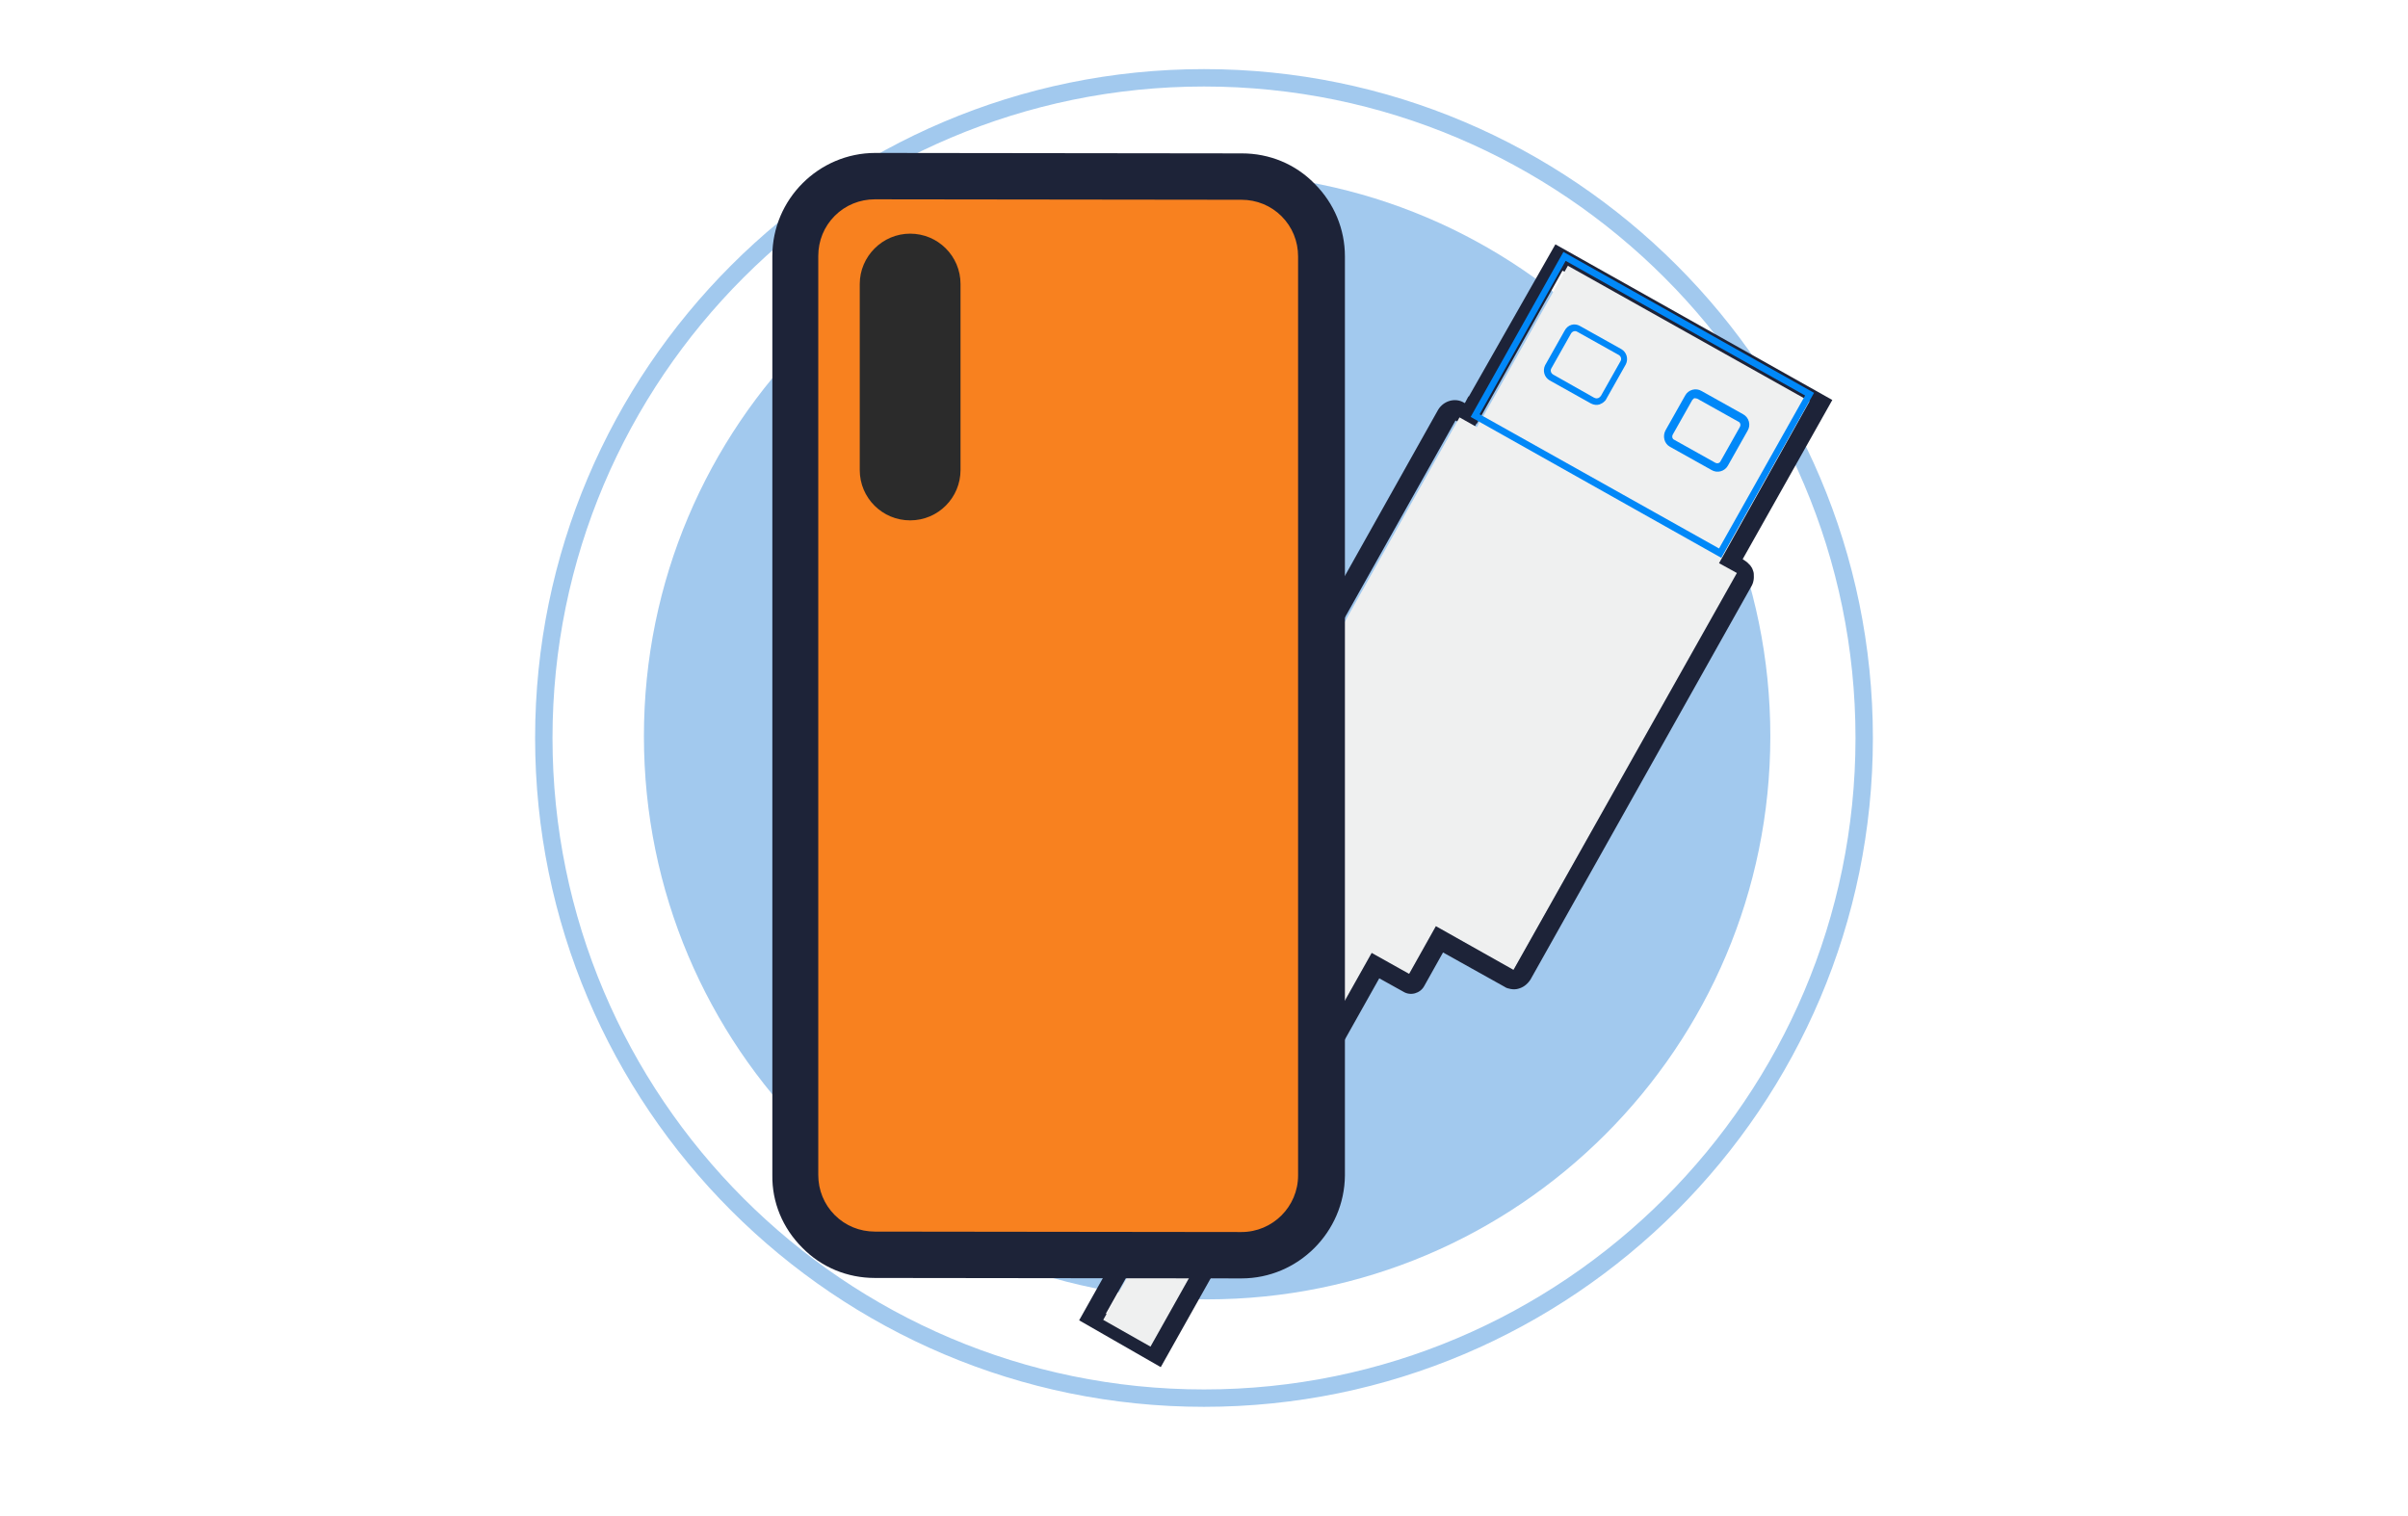 <?xml version="1.0" encoding="utf-8"?>
<!-- Generator: Adobe Illustrator 24.0.2, SVG Export Plug-In . SVG Version: 6.00 Build 0)  -->
<svg version="1.1" id="Capa_1" xmlns="http://www.w3.org/2000/svg" xmlns:xlink="http://www.w3.org/1999/xlink" x="0px" y="0px"
	 viewBox="0 0 540 340" style="enable-background:new 0 0 540 340;" xml:space="preserve">
<style type="text/css">
	.st0{fill:#A2C9EE;}
	.st1{fill:#F8811F;}
	.st2{fill:#2B2B2B;}
	.st3{opacity:0.2;}
	.st4{fill:#FFFFFF;}
	.st5{fill:#EFF0F0;}
	.st6{opacity:0.3;fill:#FFFFFF;}
	.st7{fill:#1D2338;}
	.st8{fill:#0188F8;}
</style>
<g>
	<g>
		<path class="st0" d="M397,165.1c0,69.7-56.5,126.3-126.3,126.3s-126.3-56.5-126.3-126.3c0-69.7,56.5-126.3,126.3-126.3
			S397,95.4,397,165.1z"/>
		<g>
			<path class="st0" d="M270,315.5c-82.7,0-150-67.3-150-150c0-82.7,67.3-150,150-150c82.7,0,150,67.3,150,150
				C420,248.2,352.7,315.5,270,315.5z M270,19.4c-80.5,0-146.1,65.5-146.1,146.1c0,80.5,65.5,146.1,146.1,146.1
				c80.5,0,146.1-65.5,146.1-146.1C416.1,84.9,350.5,19.4,270,19.4z"/>
		</g>
	</g>
	<g>
		<g>
			<path class="st7" d="M348.8,54.8l62.1,34.9l-20.1,35.7l0.3,0.2c0.2,0.1,0.4,0.3,0.7,0.5l0.3,0.3c0.1,0.1,0.2,0.2,0.4,0.4l0.4,0.6
				c0.1,0.2,0.2,0.5,0.3,0.8c0.1,0.3,0.1,0.7,0.1,1.1v0.2c0,0.4-0.1,1-0.3,1.5c-0.1,0.1-0.1,0.3-0.2,0.4l-49.6,88.3
				c-0.4,0.6-1.2,1.6-2.6,2c-0.6,0.2-1.2,0.2-1.8,0.1c-0.5-0.1-1-0.2-1.4-0.5l-13.8-7.7l-4.2,7.5c-0.9,1.7-3.1,2.3-4.7,1.3l-5.4-3
				l-49,87.2L242,296.1l49-87.2l-5.4-3c-0.6-0.3-1.1-0.8-1.4-1.4c-0.1-0.2-0.2-0.5-0.3-0.7c-0.3-0.9-0.2-1.8,0.3-2.7l4.2-7.5
				l-13.8-7.7c-2-1.1-2.8-3.7-1.6-5.8l49.5-88.2c1.2-2,3.8-2.8,5.8-1.6l0.2,0.1l0.8-1.5l0.1,0L348.8,54.8z M404.9,91.3l-54.5-30.6
				L331.2,95l-0.1,0l-0.8,1.5l-3.9-2.2l-49.4,88l17.5,9.8l-5.9,10.6l8.4,4.7l-49,87.2l10.6,6l49-87.2l8.4,4.7l5.9-10.6l17.5,9.8
				l0.9-1.6l48.5-86.4l-4-2.2L404.9,91.3z"/>
		</g>
		<g>
			<path class="st5" d="M405.8,90l-54.2-30.4l-19.5,34.7l-0.1,0l-0.8,1.5l-3.9-2.2l-50,89.1l17.4,9.8l-6,10.7l8.4,4.7L247.4,296
				L258,302l49.6-88.3l8.4,4.7l6-10.7l17.4,9.8l0.9-1.6l49.2-87.4l-4-2.2L405.8,90z"/>
		</g>
		<g>
			<path class="st8" d="M350.6,56.5l56.2,31.6l-20.8,37l-56.2-31.6L350.6,56.5z M404.8,88.7l-53.7-30.2l-19.3,34.4l53.7,30.1
				L404.8,88.7z"/>
		</g>
		<g>
			<path class="st8" d="M354.3,73.1l9.3,5.2c1.2,0.7,1.6,2.2,1,3.4l-4.4,7.8c-0.1,0.3-0.4,0.5-0.6,0.7c-0.1,0.1-0.4,0.3-0.9,0.5
				c-0.6,0.2-1.3,0.1-1.9-0.2l-9.3-5.2c-1.2-0.7-1.6-2.2-1-3.4l4.4-7.8C351.6,72.8,353.1,72.4,354.3,73.1z M357.5,89.2
				c0.2,0.1,0.5,0.2,0.8,0.1c0.1,0,0.3-0.1,0.4-0.2c0.1-0.1,0.2-0.2,0.3-0.3l4.4-7.8c0.3-0.5,0.1-1.1-0.4-1.4l-9.3-5.2
				c-0.5-0.3-1.1-0.1-1.4,0.4l-4.4,7.8c-0.3,0.5-0.1,1.1,0.4,1.4L357.5,89.2z"/>
		</g>
		<g>
			<g>
				<path class="st8" d="M381.6,87.7l9.3,5.2c1.3,0.7,1.8,2.4,1,3.7l-4.4,7.8c-0.7,1.3-2.4,1.8-3.7,1l-9.3-5.2
					c-1.3-0.7-1.7-2.4-1-3.7l4.4-7.8C378.6,87.4,380.3,86.9,381.6,87.7z M384.7,103.8c0.4,0.2,0.9,0.1,1.1-0.3l4.4-7.8
					c0.2-0.4,0.1-0.9-0.3-1.1l-9.3-5.2c-0.1,0-0.4-0.1-0.6-0.1c-0.1,0-0.2,0.1-0.2,0.1c-0.1,0.1-0.2,0.2-0.3,0.3l-4.4,7.8
					c-0.2,0.4-0.1,0.9,0.3,1.1L384.7,103.8z"/>
			</g>
		</g>
	</g>
	<g>
		<g>
			<g>
				<g>
					<g>
						<g>
							<path class="st1" d="M276.7,278l-82.2,0c-9.9,0-17.9-8-17.9-17.9l0-206.1c0-9.9,8-17.9,17.9-17.9l82.2,0
								c9.9,0,17.9,8,17.9,17.9l0,206.1C294.6,270,286.5,278,276.7,278z"/>
						</g>
					</g>
				</g>
			</g>
		</g>
		<g>
			<g>
				<g>
					<g>
						<g>
							<g>
								<path class="st7" d="M278.4,286.7l-82.2-0.1c-6.2,0-12-2.4-16.3-6.8c-4.4-4.4-6.8-10.2-6.7-16.3l0-206.1
									c0-12.7,10.4-23.1,23.1-23.1l82.2,0.1c6.2,0,12,2.4,16.3,6.8c4.4,4.4,6.8,10.2,6.8,16.3l0,206.1
									C301.5,276.3,291.1,286.7,278.4,286.7z M196.2,44.7c-3.4,0-6.6,1.3-9,3.7c-2.4,2.4-3.7,5.6-3.7,9l0,206.1
									c0,3.4,1.3,6.6,3.7,9c2.4,2.4,5.6,3.7,9,3.7l82.2,0.1v5.2l0-5.2c7,0,12.7-5.7,12.7-12.7l0-206.1c0-3.4-1.3-6.6-3.7-9
									c-2.4-2.4-5.6-3.7-9-3.7L196.2,44.7z"/>
							</g>
						</g>
					</g>
				</g>
			</g>
		</g>
		<path class="st2" d="M215.4,105.4c0,6.2-5,11.3-11.3,11.3l0,0c-6.2,0-11.3-5-11.3-11.3V63.7c0-6.2,5.1-11.3,11.3-11.3l0,0
			c6.2,0,11.3,5,11.3,11.3V105.4z"/>
	</g>
</g>
</svg>
